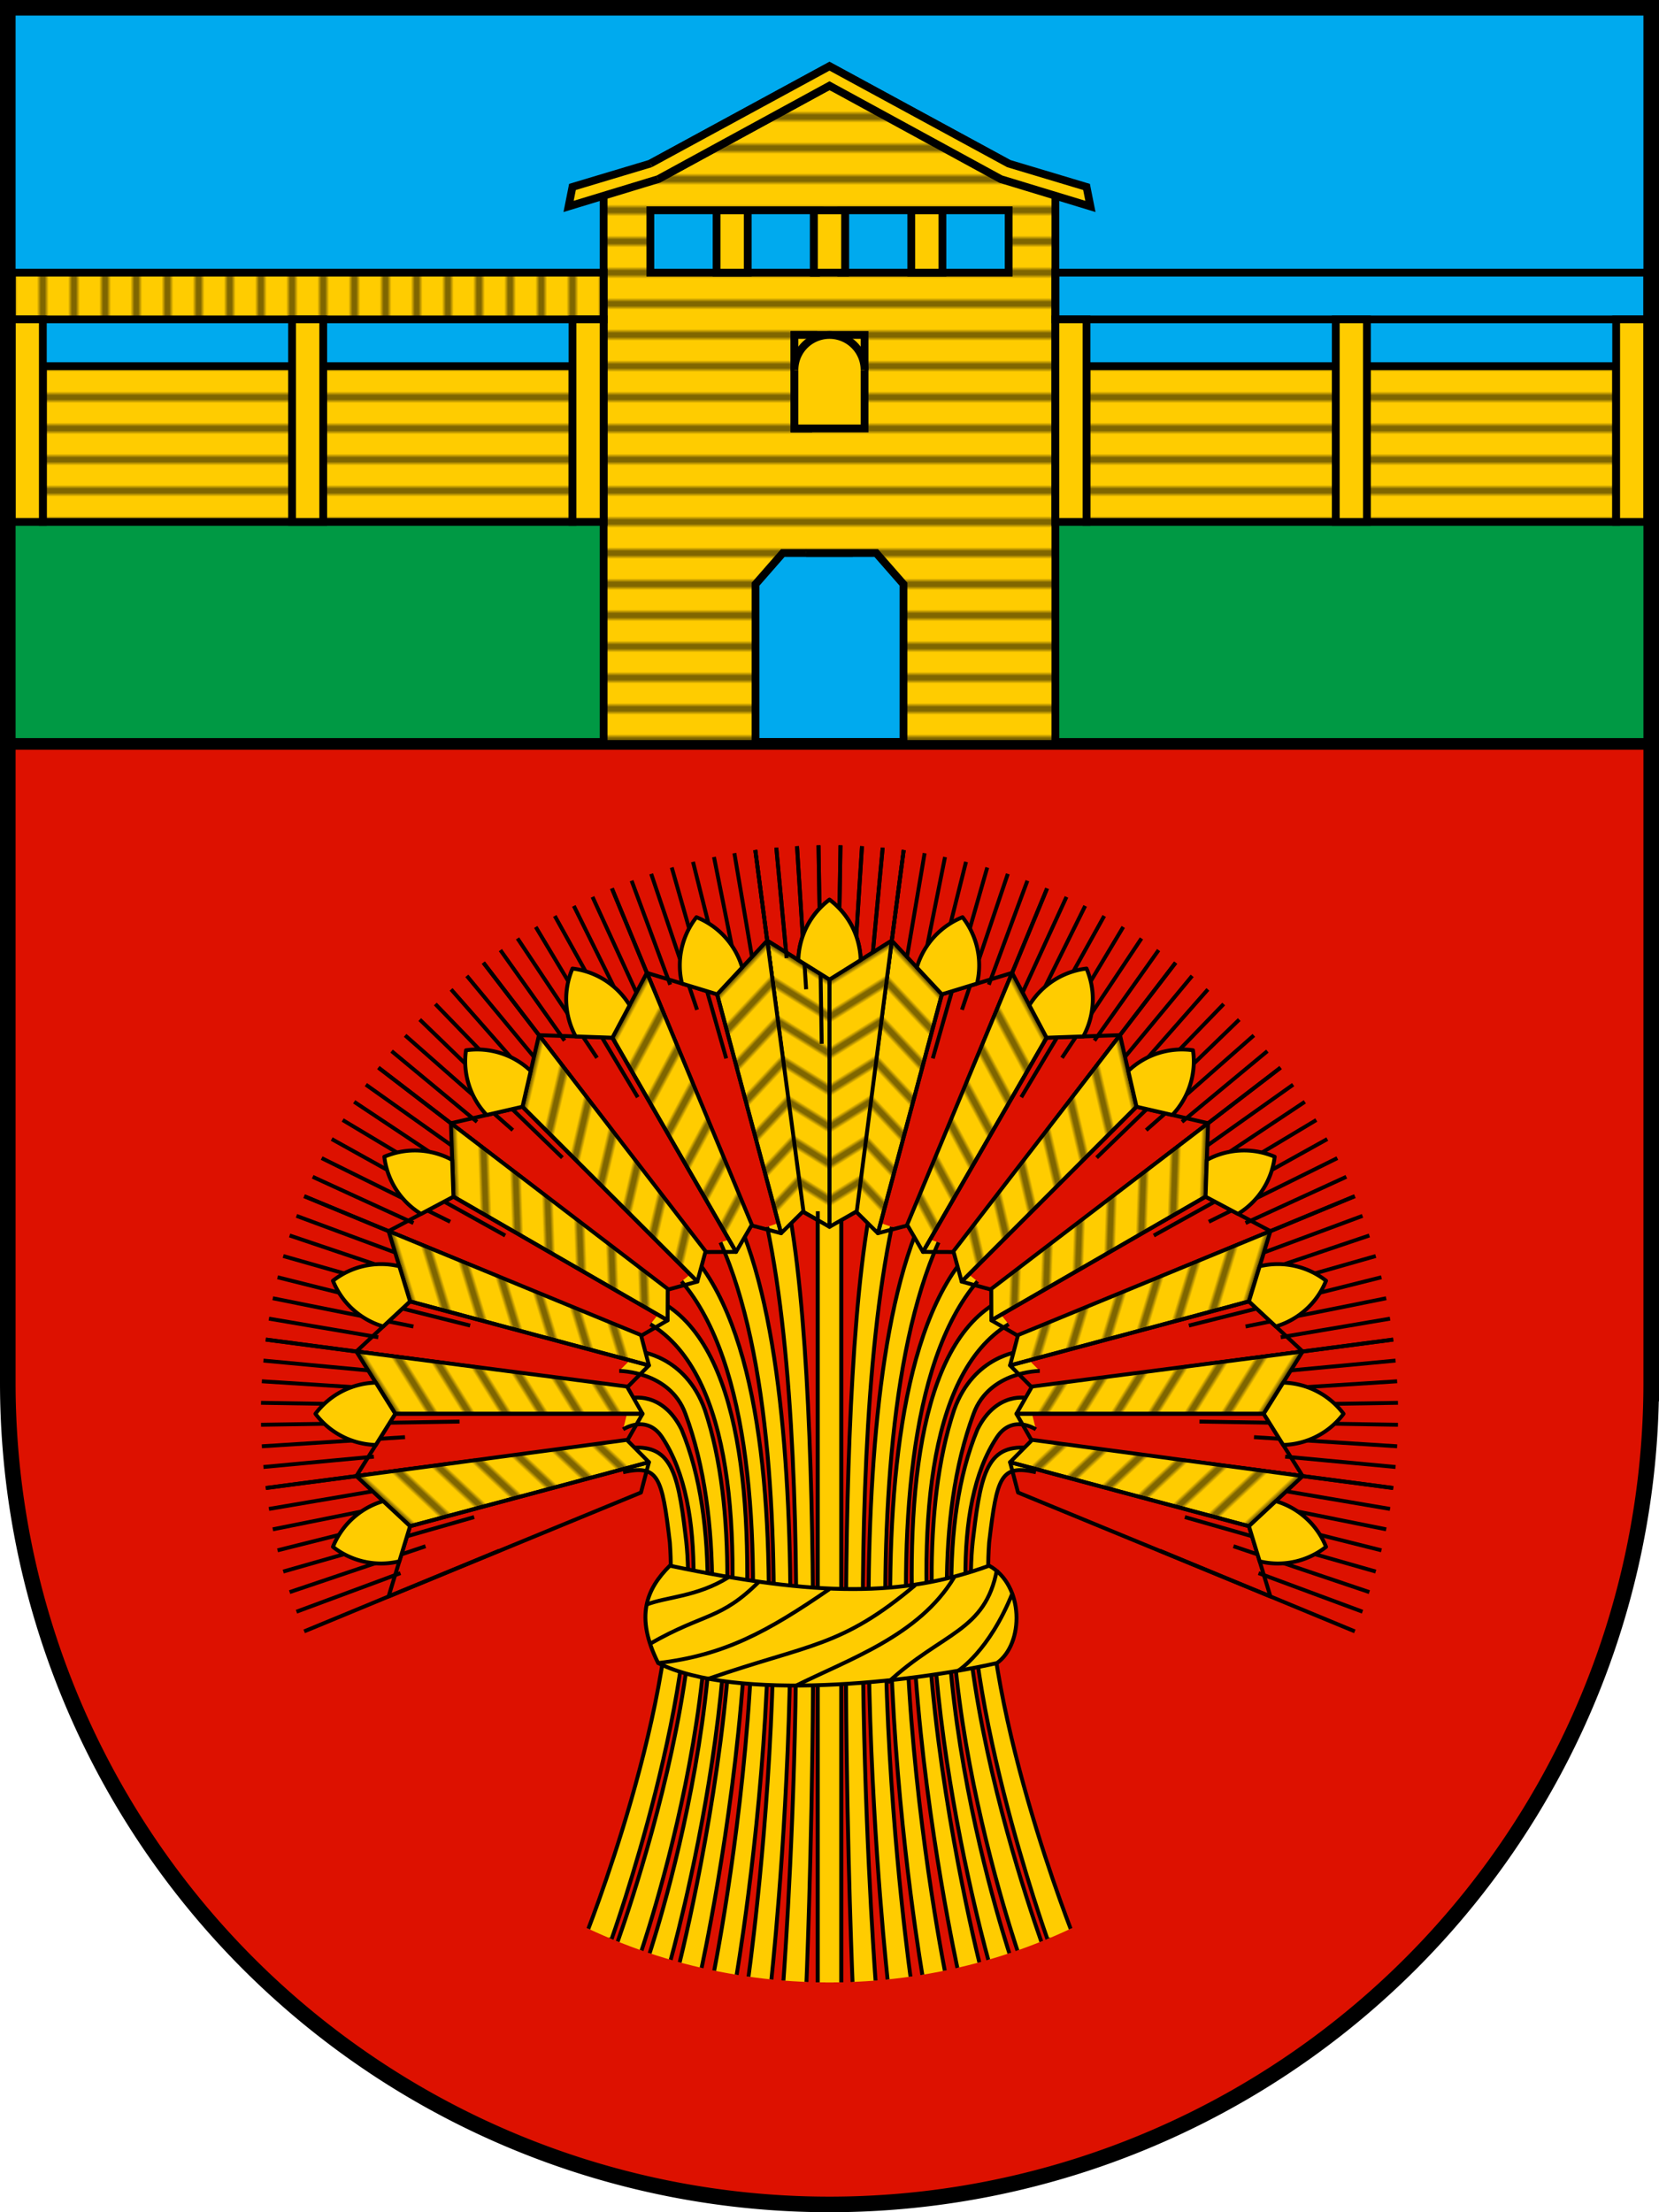 <svg width="426" height="568" fill="#fc0" stroke="#000" version="1.1" xmlns="http://www.w3.org/2000/svg" xmlns:xlink="http://www.w3.org/1999/xlink"><pattern id="b" y="-2" width="12" height="16" patternUnits="userSpaceOnUse"><path d="m0 0h13v8H0 13v8H0"/></pattern><pattern id="c" patternTransform="rotate(90 1 0)" xlink:href="#b"/><pattern id="d" patternTransform="rotate(31.9 2-1)" xlink:href="#b"/><clipPath id="j"><circle cx="213" cy="363" r="146"/></clipPath><path d="m2 2h422v188H2" fill="#0ae"/><path d="m2 191h422v164a211 211 0 0 1-422 0" fill="#d10" stroke-width="3"/><g id="h"><path d="m2 134h153v56h-153" fill="#094"/><path d="m222 95a9 9 0 0 0-18 0"/><path d="m210 311v200h6v-200m13 4c-14 67-4 196-4 196h-6s-6-139 4-198m18 6c-26 58-7 190-7 190h-6s-15-135 7-192m16 12c-36 42-8 179-8 179h-6s-24-138 9-183m13 15c-43 26-7 166-7 166h-6s-32-145 9-171m7 12s-12 1-17 15c-17 51 9 142 9 142h6s-30-87-10-141c4-11 17-11 17-11m-3 7s-8-2-13 8c-20 48 11 136 11 136h7s-37-98-13-134c4-6 10-2 10-2m0 11c-9-2-10 1-12 18-3 40 22 102 22 102h-7s-24-67-19-104c2-17 4-24 16-22" clip-path="url(#j)"/><g stroke-width="2"><path d="m167 70v-16h43v16zm52 72h-18l-7 8v41h-39v-141l58-28m-66 112h-136v-40h136z" fill="url(#b)" fill-rule="evenodd"/><path d="m155 70v12h-152v-12z" fill="url(#c)"/><path d="m259 42-46-25-46 25-20 6-1 5 23-7 44-24 44 24m-48 24v-16h8v16zm-25 0v-16h8v16zm-37 12h8v52h-8zm-72 0h8v52h-8zm-72 0h8v52h-8zm219 4h-18v24h18z"/><path d="m204 95a9 9 0 0 1 18 0"/></g><g id="a"><g id="e"><g id="f"><g id="g"><path d="m199 214 3 32m8-40 1 62m-7-61 3 47m-14-43 8 61" clip-path="url(#j)"/><path d="m213 315-7-4-9-69.5 16 10z" fill="url(#d)" stroke-linejoin="round"/></g><use transform="matrix(-1,0,0,1,426,0)" width="100%" height="100%" xlink:href="#g"/><path d="m213 251.5 8-5a20 20 0 0 0-8-15.5 20 20 0 0 0-8 15.5z" stroke-linejoin="round"/></g><use transform="rotate(15,213,363)" width="100%" height="100%" xlink:href="#f"/></g><use transform="rotate(30,213,363)" width="100%" height="100%" xlink:href="#e"/></g><use transform="rotate(60,213,363)" width="100%" height="100%" xlink:href="#a"/></g><use transform="matrix(-1,0,0,1,426,0)" xlink:href="#h"/><path d="m254 402c-22 8-44 8-82 0-6 6-9 13-3 25 20 10 65 5 87 0 7-5 7-20-2-25z"/><path d="m166 412c5-2 13-2 21-7m-20 17c14-8 18-6 28-16m65 3c-6 15-14 20-14 20m-18 3c14-13 25-13 28-29m-11 2c-9 15-27 21-41 28m-22-2c26-9 34-8 53-24m-66 20c17-2 28-8 44-19" fill="none"/><path d="m2 2h422v353a211 211 0 0 1-422 0z" fill="none" stroke-width="4"/></svg>

